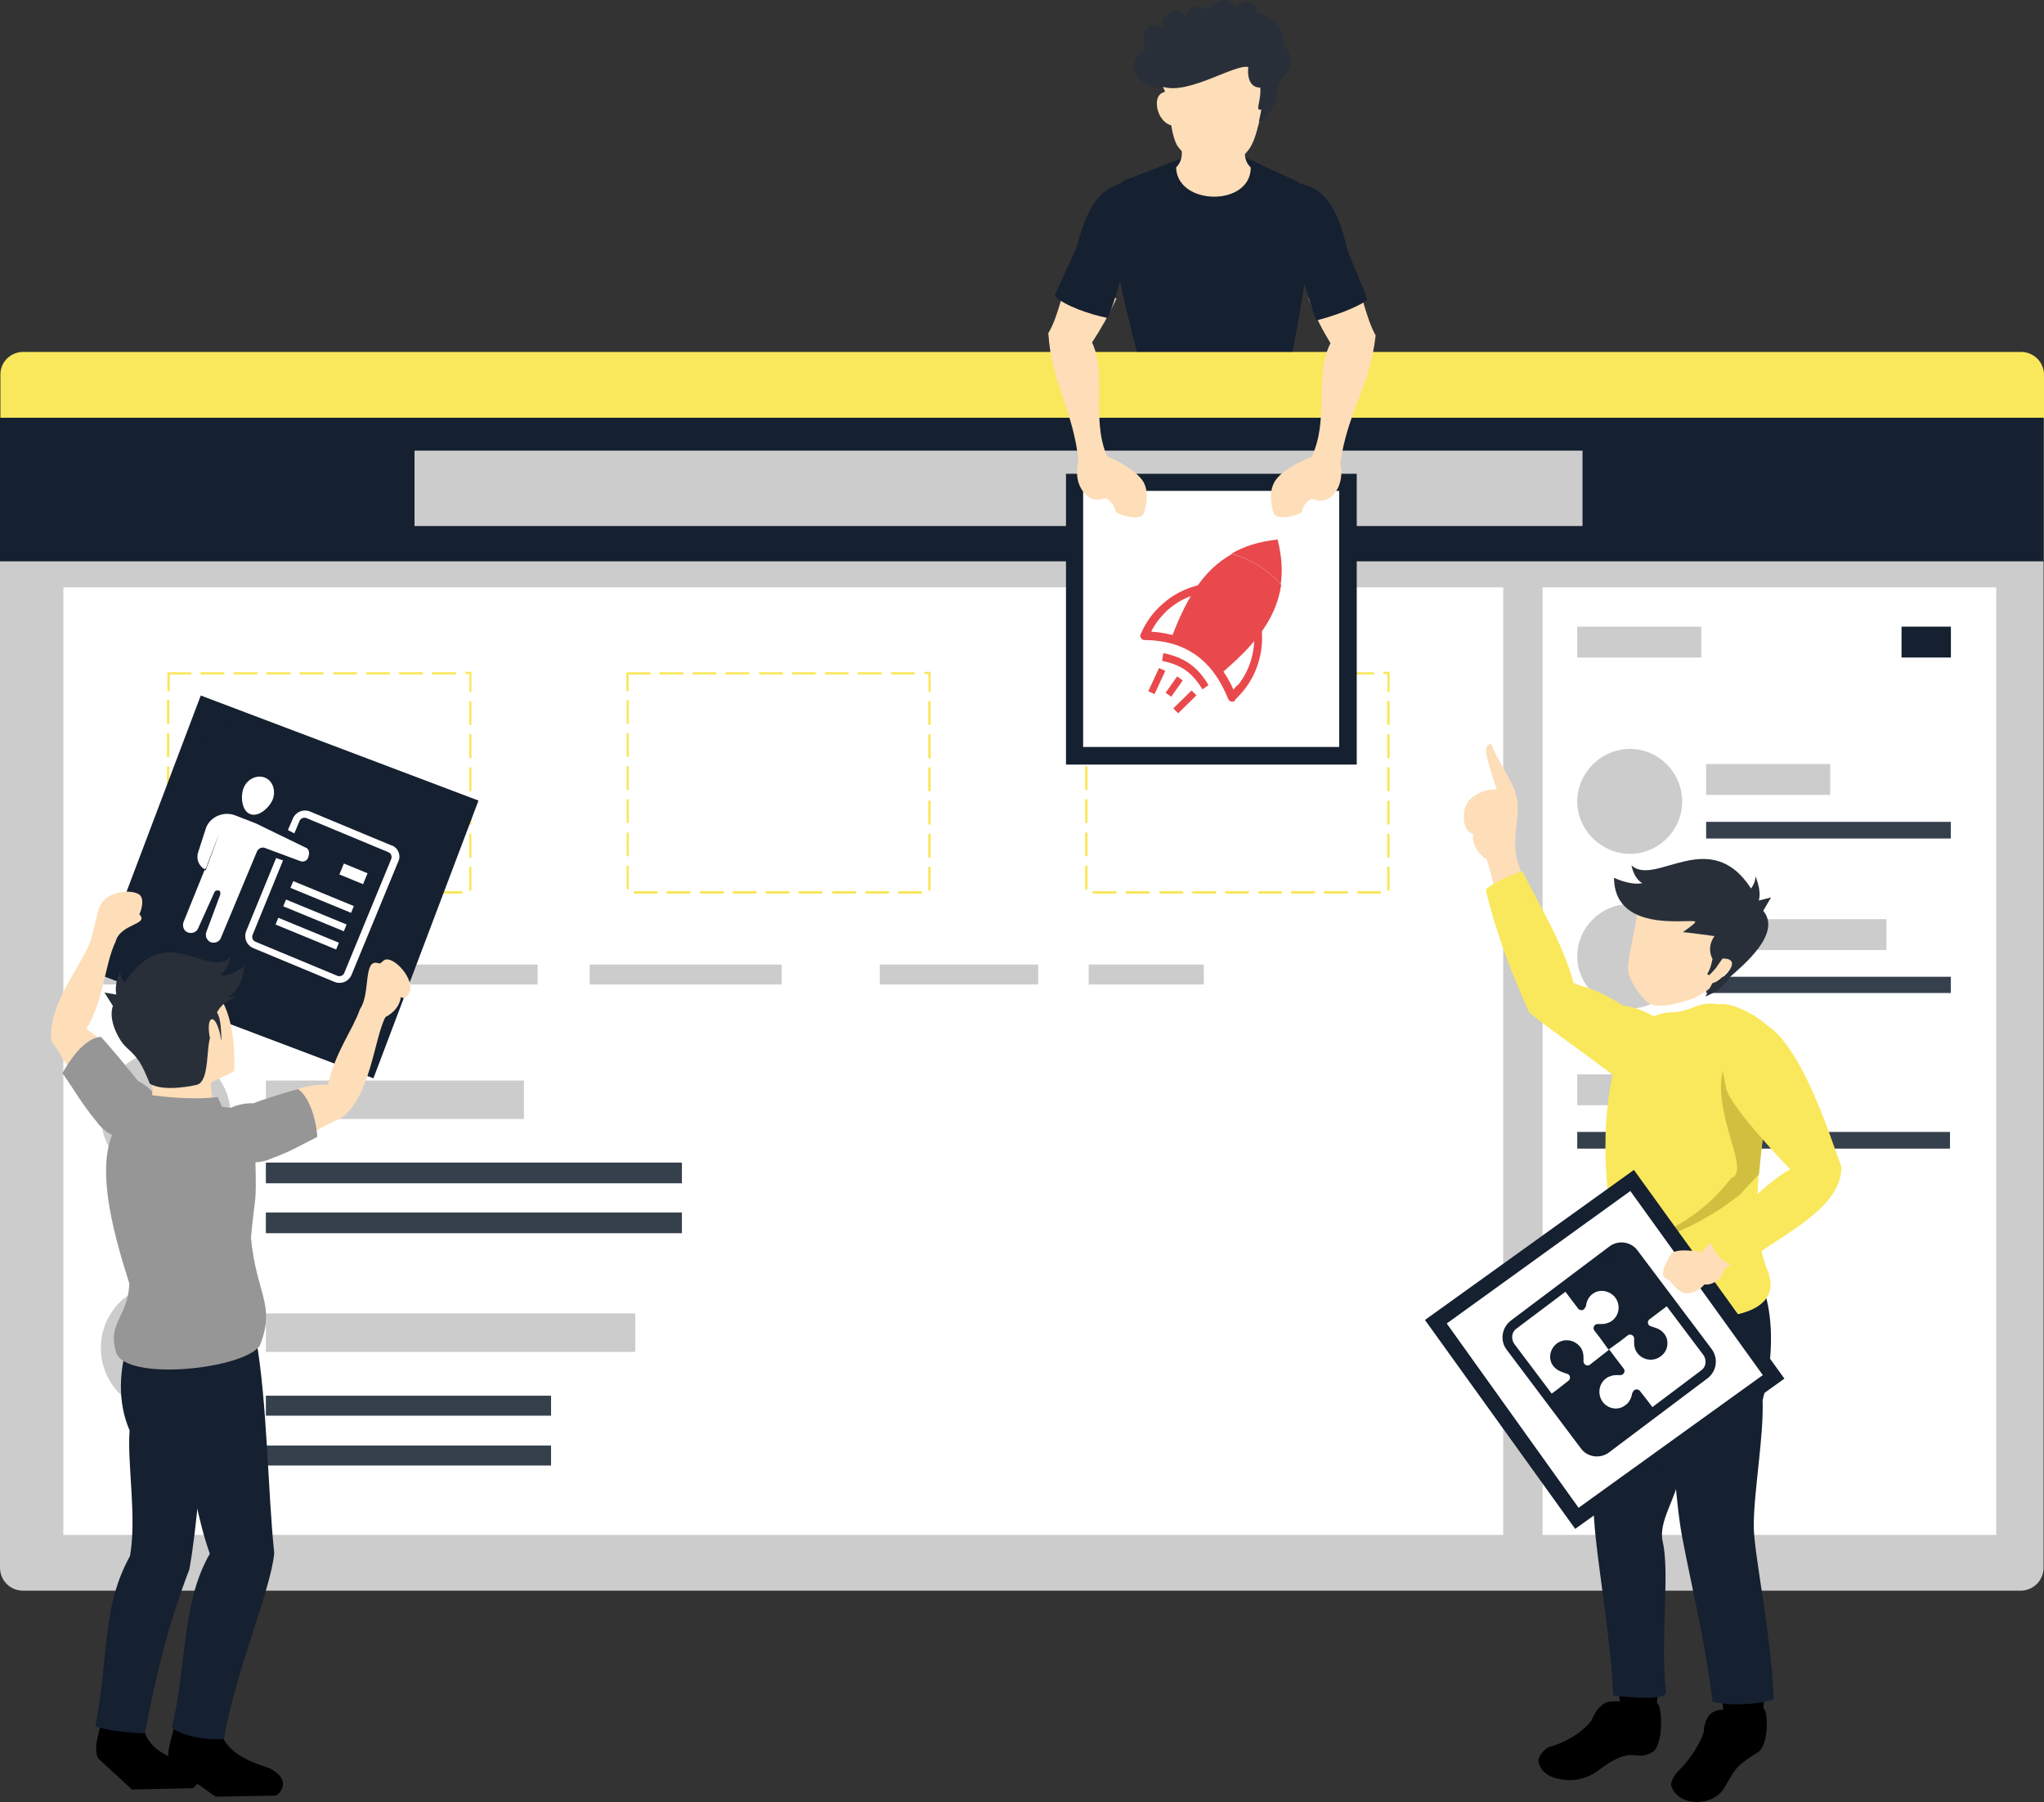<?xml version="1.0" encoding="UTF-8"?>
<svg xmlns="http://www.w3.org/2000/svg" id="Calque_2" width="290.69" height="256.27" viewBox="0 0 290.69 256.27">
  <rect x="0" y="0" width="290.69" height="256.27" fill="#333333" stroke="none"/>
  <g id="Calque_1-2">
    <path d="M3.29,50.05h284.12c1.83,0,3.29,1.45,3.29,3.29v6.1H.06v-6.1c-.06-1.8,1.42-3.29,3.22-3.29h0Z" fill="#f9e85c" fill-rule="evenodd" stroke-width="0"></path>
    <path d="M0,59.41h290.63v163.52c0,1.83-1.45,3.29-3.29,3.29H3.29C1.45,226.22,0,224.77,0,222.93V59.41h0Z" fill="#ccc" fill-rule="evenodd" stroke-width="0"></path>
    <rect x="9.01" y="83.53" width="204.77" height="134.76" fill="#fff" stroke-width="0"></rect>
    <rect x="219.38" y="83.53" width="64.52" height="134.76" fill="#fff" stroke-width="0"></rect>
    <rect y="59.41" width="290.63" height="20.42" fill="#152130" stroke-width="0"></rect>
    <path d="M231.8,106.51c4.14,0,7.43,3.38,7.43,7.49s-3.38,7.43-7.43,7.43-7.49-3.38-7.49-7.43,3.35-7.49,7.49-7.49h0Z" fill="#ccc" fill-rule="evenodd" stroke-width="0"></path>
    <rect x="242.64" y="108.66" width="17.64" height="4.39" fill="#ccc" stroke-width="0"></rect>
    <rect x="242.64" y="116.88" width="34.8" height="2.37" fill="#36404d" stroke-width="0"></rect>
    <path d="M231.8,128.57c4.14,0,7.43,3.38,7.43,7.43s-3.38,7.43-7.43,7.43-7.49-3.38-7.49-7.43,3.35-7.43,7.49-7.43h0Z" fill="#ccc" fill-rule="evenodd" stroke-width="0"></path>
    <rect x="242.64" y="130.72" width="25.64" height="4.39" fill="#ccc" stroke-width="0"></rect>
    <rect x="242.64" y="138.91" width="34.8" height="2.31" fill="#36404d" stroke-width="0"></rect>
    <rect x="224.31" y="152.79" width="24.15" height="4.39" fill="#ccc" stroke-width="0"></rect>
    <rect x="224.31" y="160.98" width="53.01" height="2.37" fill="#36404d" stroke-width="0"></rect>
    <rect x="224.31" y="89.12" width="17.64" height="4.39" fill="#ccc" stroke-width="0"></rect>
    <rect x="270.43" y="89.12" width="7.02" height="4.39" fill="#152130" stroke-width="0"></rect>
    <rect x="14.32" y="137.17" width="27.66" height="2.84" fill="#ccc" stroke-width="0"></rect>
    <rect x="58.32" y="137.17" width="18.14" height="2.84" fill="#ccc" stroke-width="0"></rect>
    <rect x="83.86" y="137.17" width="27.31" height="2.84" fill="#ccc" stroke-width="0"></rect>
    <rect x="125.11" y="137.17" width="22.54" height="2.84" fill="#ccc" stroke-width="0"></rect>
    <path d="M23.58,149.44c5.12,0,9.23,4.14,9.23,9.23s-4.14,9.23-9.23,9.23-9.23-4.14-9.23-9.23c-.03-5.12,4.14-9.23,9.23-9.23h0Z" fill="#ccc" fill-rule="evenodd" stroke-width="0"></path>
    <rect x="37.81" y="153.67" width="36.7" height="5.47" fill="#ccc" stroke-width="0"></rect>
    <rect x="37.81" y="165.34" width="59.17" height="2.94" fill="#36404d" stroke-width="0"></rect>
    <path d="M23.58,182.49c5.12,0,9.23,4.14,9.23,9.23s-4.14,9.23-9.23,9.23-9.23-4.14-9.23-9.23c-.03-5.09,4.14-9.23,9.23-9.23h0Z" fill="#ccc" fill-rule="evenodd" stroke-width="0"></path>
    <rect x="37.81" y="186.79" width="52.54" height="5.47" fill="#ccc" stroke-width="0"></rect>
    <rect x="37.81" y="198.49" width="40.56" height="2.84" fill="#36404d" stroke-width="0"></rect>
    <rect x="37.81" y="172.44" width="59.17" height="2.94" fill="#36404d" stroke-width="0"></rect>
    <rect x="37.81" y="205.58" width="40.56" height="2.84" fill="#36404d" stroke-width="0"></rect>
    <rect x="58.95" y="64.09" width="166.11" height="10.72" fill="#ccc" stroke-width="0"></rect>
    <rect x="154.83" y="137.17" width="16.37" height="2.84" fill="#ccc" stroke-width="0"></rect>
    <rect x="14.32" y="88.87" width="62.05" height="45.01" fill="#fff" stroke-width="0"></rect>
    <rect x="144.97" y="88.87" width="62.05" height="45.01" fill="#fff" stroke-width="0"></rect>
    <rect x="79.69" y="88.87" width="62.05" height="45.01" fill="#fff" stroke-width="0"></rect>
    <path d="M89.24,95.64h-.16v2.53c0,.06.06.16.16.16.06,0,.16-.06.16-.16v-2.24h3c.06,0,.16-.06.16-.16,0-.06-.06-.16-.16-.16h-3.16v.03ZM89.43,99.68c0-.06-.06-.16-.16-.16-.06,0-.16.06-.16.16v3.13c0,.06.06.16.16.16s.16-.06.16-.16v-3.13ZM89.43,104.39c0-.06-.06-.16-.16-.16-.06,0-.16.06-.16.16v3.13c0,.06.06.16.16.16s.16-.06.16-.16v-3.13ZM89.43,109.1c0-.06-.06-.16-.16-.16-.06,0-.16.06-.16.16v3.13c0,.06.06.16.16.16s.16-.06.16-.16v-3.13ZM89.43,113.78c0-.06-.06-.16-.16-.16-.06,0-.16.06-.16.16v3.13c0,.06.06.16.16.16s.16-.06.16-.16v-3.13ZM89.43,118.52c0-.06-.06-.16-.16-.16-.06,0-.16.06-.16.16v3.13c0,.06.06.16.16.16s.16-.06.16-.16v-3.13ZM89.43,123.23c0-.06-.06-.16-.16-.16-.06,0-.16.06-.16.16v3.13c0,.06.06.16.16.16s.16-.06.16-.16v-3.13ZM90.25,126.74c-.06,0-.16.06-.16.16s.06.19.16.19h3.13c.06,0,.16-.06.16-.16s-.06-.19-.16-.19h-3.13ZM94.93,126.74c-.06,0-.16.06-.16.16s.06.19.16.19h3.13c.06,0,.16-.06.16-.16s-.06-.19-.16-.19h-3.13ZM99.67,126.74c-.06,0-.16.06-.16.16s.06.19.16.19h3.13c.06,0,.16-.06.16-.16s-.06-.19-.16-.19h-3.13ZM104.35,126.74c-.06,0-.16.06-.16.16s.06.19.16.19h3.13c.06,0,.16-.06.16-.16s-.06-.19-.16-.19h-3.13ZM109.02,126.74c-.06,0-.16.06-.16.16s.06.19.16.19h3.13c.06,0,.16-.06.16-.16s-.06-.19-.16-.19h-3.13ZM113.7,126.74c-.06,0-.16.06-.16.16s.06.19.16.19h3.13c.06,0,.16-.06.16-.16s-.06-.19-.16-.19h-3.13ZM118.48,126.74c-.06,0-.16.06-.16.16s.06.19.16.19h3.13c.06,0,.16-.06.16-.16s-.06-.19-.16-.19h-3.13ZM123.19,126.74c-.06,0-.16.06-.16.16s.06.19.16.19h3.13c.06,0,.16-.06.16-.16s-.06-.19-.16-.19h-3.13ZM127.86,126.74c-.06,0-.16.06-.16.16s.06.19.16.19h3.13c.06,0,.16-.06.16-.16s-.06-.19-.16-.19h-3.13ZM132.01,126.52c0,.06.06.16.16.16.06,0,.19-.06.19-.16v-3.13c0-.06-.06-.16-.16-.16-.06,0-.19.06-.19.16v3.13ZM132.01,121.84c0,.06.06.16.16.16.06,0,.19-.06.19-.16v-3.13c0-.06-.06-.16-.16-.16-.06,0-.19.06-.19.16v3.13ZM132.01,117.13c0,.06.06.16.16.16.06,0,.19-.06.19-.16v-3.13c0-.06-.06-.16-.16-.16-.06,0-.19.06-.19.16v3.13ZM132.01,112.39c0,.06.06.16.16.16.06,0,.19-.06.19-.16v-3.13c0-.06-.06-.16-.16-.16-.06,0-.19.06-.19.16v3.13ZM132.01,107.71c0,.06.06.16.16.16.06,0,.19-.06.19-.16v-3.16c0-.06-.06-.16-.16-.16-.06,0-.19.06-.19.16v3.16ZM132.01,102.97c0,.06.06.16.16.16.06,0,.19-.06.19-.16v-3.13c0-.06-.06-.16-.16-.16-.06,0-.19.06-.19.16v3.13ZM132.01,98.29c0,.06.06.16.16.16.06,0,.19-.06.19-.16v-2.75h-.76c-.06,0-.16.06-.16.16,0,.06.06.16.16.16h.44v2.43h-.03ZM129.98,95.92c.06,0,.16-.06.16-.16,0-.06-.06-.16-.16-.16h-3.13c-.06,0-.16.06-.16.16,0,.06.06.16.16.16h3.13ZM125.27,95.92c.06,0,.16-.06.16-.16,0-.06-.06-.16-.16-.16h-3.16c-.06,0-.16.06-.16.16,0,.06.06.16.16.16h3.16ZM120.56,95.92c.06,0,.16-.06.16-.16,0-.06-.06-.16-.16-.16h-3.13c-.06,0-.16.06-.16.16,0,.06.06.16.16.16h3.13ZM115.88,95.92c.06,0,.16-.06.16-.16,0-.06-.06-.16-.16-.16h-3.13c-.06,0-.16.06-.16.16,0,.06.06.16.16.16h3.13ZM111.21,95.92c.06,0,.16-.06.16-.16,0-.06-.06-.16-.16-.16h-3.13c-.06,0-.16.06-.16.16,0,.06.06.16.16.16h3.13ZM106.43,95.92c.06,0,.16-.06.16-.16,0-.06-.06-.16-.16-.16h-3.13c-.06,0-.16.06-.16.16,0,.06.06.16.16.16h3.13ZM101.75,95.92c.06,0,.16-.06.16-.16,0-.06-.06-.16-.16-.16h-3.1c-.06,0-.16.06-.16.16,0,.06.06.16.16.16h3.1ZM97.04,95.92c.06,0,.16-.06.16-.16,0-.06-.06-.16-.16-.16h-3.13c-.06,0-.16.06-.16.16,0,.06.06.16.16.16h3.13Z" fill="#f9e75c" stroke-width="0"></path>
    <path d="M154.58,95.64h-.16v2.53c0,.06.06.16.16.16.06,0,.19-.06.19-.16v-2.24h3c.06,0,.16-.06.16-.16,0-.06-.06-.16-.16-.16h-3.19v.03ZM154.67,99.68c0-.06-.06-.16-.16-.16-.06,0-.19.06-.19.16v3.13c0,.06.06.16.16.16.06,0,.19-.06.19-.16v-3.13ZM154.67,104.39c0-.06-.06-.16-.16-.16-.06,0-.19.06-.19.16v3.13c0,.06.06.16.16.16.06,0,.19-.06.19-.16v-3.13ZM154.67,109.1c0-.06-.06-.16-.16-.16-.06,0-.19.06-.19.16v3.13c0,.06.06.16.16.16.06,0,.19-.06.19-.16v-3.13ZM154.67,113.78c0-.06-.06-.16-.16-.16-.06,0-.19.06-.19.16v3.13c0,.06.06.16.16.16.06,0,.19-.06.19-.16v-3.13ZM154.67,118.52c0-.06-.06-.16-.16-.16-.06,0-.19.06-.19.16v3.13c0,.06.06.16.16.16.06,0,.19-.06.19-.16v-3.13ZM154.67,123.23c0-.06-.06-.16-.16-.16-.06,0-.19.06-.19.16v3.13c0,.06.06.16.16.16.06,0,.19-.06.19-.16v-3.13ZM155.52,126.74c-.06,0-.16.06-.16.16s.06.19.16.19h3.13c.06,0,.16-.06.16-.16s-.06-.19-.16-.19h-3.13ZM160.23,126.74c-.06,0-.16.06-.16.16s.06.19.16.19h3.13c.06,0,.16-.06.16-.16s-.06-.19-.16-.19h-3.13ZM165.01,126.74c-.06,0-.16.06-.16.16s.06.19.16.19h3.13c.06,0,.16-.06.16-.16s-.06-.19-.16-.19h-3.13ZM169.69,126.74c-.06,0-.16.06-.16.16s.06.19.16.19h3.13c.06,0,.16-.06.16-.16s-.06-.19-.16-.19h-3.13ZM174.36,126.74c-.06,0-.16.06-.16.16s.06.19.16.19h3.13c.06,0,.16-.06.16-.16s-.06-.19-.16-.19h-3.13ZM179.07,126.74c-.06,0-.16.06-.16.16s.06.19.16.19h3.13c.06,0,.16-.06.16-.16s-.06-.19-.16-.19h-3.13ZM183.75,126.74c-.06,0-.16.06-.16.16s.06.19.16.19h3.13c.06,0,.16-.06.16-.16s-.06-.19-.16-.19h-3.13ZM188.43,126.74c-.06,0-.16.06-.16.16s.06.19.16.19h3.13c.06,0,.16-.06.16-.16s-.06-.19-.16-.19h-3.13ZM193.14,126.74c-.06,0-.16.06-.16.16s.06.19.16.19h3.13c.06,0,.16-.06.16-.16s-.06-.19-.16-.19h-3.13ZM197.28,126.52c0,.06.06.16.16.16.06,0,.19-.06.19-.16v-3.13c0-.06-.06-.16-.16-.16-.16,0-.19.06-.19.16v3.13ZM197.28,121.84c0,.06.06.16.16.16.06,0,.19-.06.19-.16v-3.13c0-.06-.06-.16-.16-.16-.16,0-.19.06-.19.16v3.13ZM197.28,117.13c0,.06.06.16.16.16.06,0,.19-.06.19-.16v-3.13c0-.06-.06-.16-.16-.16-.16,0-.19.06-.19.16v3.13ZM197.28,112.39c0,.06.06.16.16.16.06,0,.19-.06.19-.16v-3.13c0-.06-.06-.16-.16-.16-.16,0-.19.06-.19.16v3.13ZM197.28,107.71c0,.06.06.16.16.16.06,0,.19-.06.19-.16v-3.16c0-.06-.06-.16-.16-.16-.16,0-.19.06-.19.16v3.16ZM197.28,102.97c0,.06.06.16.16.16.06,0,.19-.06.19-.16v-3.13c0-.06-.06-.16-.16-.16-.16,0-.19.06-.19.16v3.13ZM197.28,98.29c0,.06.06.16.16.16.06,0,.19-.06.19-.16v-2.75h-.76c-.06,0-.16.06-.16.16,0,.06.06.16.16.16h.44v2.43h-.03ZM195.29,95.92c.06,0,.16-.06.16-.16,0-.06-.06-.16-.16-.16h-3.13c-.06,0-.16.06-.16.16,0,.06.06.16.16.16h3.13ZM190.61,95.92c.06,0,.16-.06.16-.16,0-.06-.06-.16-.16-.16h-3.13c-.06,0-.16.06-.16.16,0,.06.06.16.16.16h3.13ZM185.87,95.92c.06,0,.16-.06.16-.16,0-.06-.06-.16-.16-.16h-3.13c-.06,0-.16.06-.16.16,0,.06.06.16.16.16h3.13ZM181.16,95.92c.06,0,.16-.06.16-.16,0-.06-.06-.16-.16-.16h-3.13c-.06,0-.16.06-.16.16,0,.06.06.16.16.16h3.13ZM176.45,95.92c.06,0,.16-.06.16-.16,0-.06-.06-.16-.16-.16h-3.13c-.06,0-.16.06-.16.16,0,.06.06.16.16.16h3.13ZM171.77,95.92c.06,0,.16-.06.16-.16,0-.06-.06-.16-.16-.16h-3.13c-.06,0-.16.06-.16.16,0,.06.06.16.16.16h3.13ZM167.09,95.92c.06,0,.16-.06.16-.16,0-.06-.06-.16-.16-.16h-3.13c-.06,0-.16.06-.16.16,0,.06.06.16.16.16h3.13ZM162.38,95.92c.06,0,.16-.06.16-.16,0-.06-.06-.16-.16-.16h-3.13c-.06,0-.16.06-.16.16,0,.06.06.16.16.16h3.13Z" fill="#f9e75c" stroke-width="0"></path>
    <path d="M23.93,95.64h-.13v2.53c0,.06.06.16.16.16.06,0,.19-.06.19-.16v-2.24h2.94c.06,0,.16-.06.16-.16,0-.06-.06-.16-.16-.16h-3.16v.03ZM24.09,99.68c0-.06-.06-.16-.16-.16-.06,0-.19.06-.19.16v3.13c0,.06.06.16.16.16.06,0,.19-.06.19-.16v-3.13ZM24.09,104.39c0-.06-.06-.16-.16-.16-.06,0-.19.06-.19.16v3.13c0,.06.06.16.16.16.06,0,.19-.06.19-.16v-3.13ZM24.09,109.1c0-.06-.06-.16-.16-.16-.06,0-.19.06-.19.16v3.13c0,.06.06.16.16.16.06,0,.19-.06.19-.16v-3.13ZM24.09,113.78c0-.06-.06-.16-.16-.16-.06,0-.19.06-.19.16v3.13c0,.06.06.16.16.16.06,0,.19-.06.19-.16v-3.13ZM24.09,118.52c0-.06-.06-.16-.16-.16-.06,0-.19.06-.19.16v3.13c0,.06.06.16.16.16.06,0,.19-.06.19-.16v-3.13ZM24.09,123.23c0-.06-.06-.16-.16-.16-.06,0-.19.06-.19.16v3.13c0,.06.06.16.16.16.06,0,.19-.06.19-.16v-3.13ZM24.91,126.74c-.06,0-.16.06-.16.16s.06.19.16.19h3.13c.06,0,.16-.06.16-.16s-.06-.19-.16-.19h-3.13ZM29.62,126.74c-.06,0-.16.06-.16.16s.06.19.16.19h3.13c.06,0,.16-.06.16-.16s-.06-.19-.16-.19h-3.13ZM34.36,126.74c-.06,0-.16.06-.16.16s.06.19.16.19h3.13c.06,0,.16-.06.16-.16s-.06-.19-.16-.19h-3.13ZM39.07,126.74c-.06,0-.16.06-.16.16s.06.19.16.19h3.13c.06,0,.16-.06.16-.16s-.06-.19-.16-.19h-3.13ZM43.75,126.74c-.06,0-.16.06-.16.16s.06.19.16.19h3.13c.06,0,.16-.06.16-.16s-.06-.19-.16-.19h-3.13ZM48.46,126.74c-.06,0-.16.06-.16.16s.06.19.16.19h3.13c.06,0,.16-.06.16-.16s-.06-.19-.16-.19h-3.13ZM53.14,126.74c-.06,0-.16.06-.16.16s.06.19.16.19h3.13c.06,0,.16-.06.16-.16s-.06-.19-.16-.19h-3.13ZM57.85,126.74c-.06,0-.16.06-.16.16s.06.19.16.19h3.13c.06,0,.16-.06.16-.16s-.06-.19-.16-.19h-3.13ZM62.53,126.74c-.06,0-.16.06-.16.16s.06.19.16.19h3.13c.06,0,.16-.06.16-.16s-.06-.19-.16-.19h-3.13ZM66.73,126.52c0,.06.06.16.16.16s.16-.06.16-.16v-3.13c0-.06-.06-.16-.16-.16-.06,0-.16.06-.16.16v3.13ZM66.73,121.84c0,.06.06.16.16.16s.16-.06.16-.16v-3.13c0-.06-.06-.16-.16-.16-.06,0-.16.06-.16.16v3.13ZM66.73,117.13c0,.06.06.16.16.16s.16-.06.16-.16v-3.13c0-.06-.06-.16-.16-.16-.06,0-.16.06-.16.16v3.13ZM66.73,112.39c0,.06.06.16.16.16s.16-.06.16-.16v-3.13c0-.06-.06-.16-.16-.16-.06,0-.16.06-.16.16v3.13ZM66.73,107.71c0,.06.06.16.16.16s.16-.06.16-.16v-3.16c0-.06-.06-.16-.16-.16-.06,0-.16.06-.16.16v3.16ZM66.73,102.97c0,.06.06.16.16.16s.16-.06.16-.16v-3.13c0-.06-.06-.16-.16-.16-.06,0-.16.06-.16.16v3.13ZM66.73,98.29c0,.06.06.16.16.16s.16-.06.16-.16v-2.75h-.73c-.06,0-.16.06-.16.16,0,.06.06.16.16.16h.44v2.43h-.03ZM64.71,95.92c.06,0,.16-.06.16-.16,0-.06-.06-.16-.16-.16h-3.13c-.06,0-.16.06-.16.16,0,.06.06.16.16.16h3.13ZM60,95.92c.06,0,.16-.06.16-.16,0-.06-.06-.16-.16-.16h-3.13c-.06,0-.16.06-.16.16,0,.06.06.16.16.16h3.13ZM55.32,95.92c.06,0,.16-.06.16-.16,0-.06-.06-.16-.16-.16h-3.13c-.06,0-.16.06-.16.16,0,.06.06.16.16.16h3.13ZM50.64,95.92c.06,0,.16-.06.16-.16,0-.06-.06-.16-.16-.16h-3.13c-.06,0-.16.06-.16.16,0,.06.06.16.16.16h3.13ZM45.87,95.92c.06,0,.16-.06.16-.16,0-.06-.06-.16-.16-.16h-3.13c-.06,0-.16.06-.16.16,0,.06.06.16.16.16h3.13ZM41.19,95.92c.06,0,.16-.06.16-.16,0-.06-.06-.16-.16-.16h-3.16c-.06,0-.16.06-.16.16,0,.06.06.16.16.16h3.16ZM36.48,95.92c.06,0,.16-.06.16-.16,0-.06-.06-.16-.16-.16h-3.13c-.06,0-.16.06-.16.16,0,.06.06.16.16.16h3.13ZM31.77,95.92c.06,0,.16-.06.16-.16,0-.06-.06-.16-.16-.16h-3.13c-.06,0-.16.06-.16.16,0,.06.06.16.16.16h3.13Z" fill="#f9e75c" stroke-width="0"></path>
    <rect x="224.31" y="167.99" width="24.37" height="17.73" fill="#fff" stroke-width="0"></rect>
    <rect x="253.14" y="167.99" width="24.37" height="17.73" fill="#fff" stroke-width="0"></rect>
    <rect x="224.31" y="189.9" width="24.37" height="17.73" fill="#fff" stroke-width="0"></rect>
    <rect x="253.14" y="189.9" width="24.37" height="17.73" fill="#fff" stroke-width="0"></rect>
    <rect x="151.6" y="67.38" width="41.35" height="41.35" fill="#152030" stroke-width="0"></rect>
    <rect x="154.04" y="69.81" width="36.42" height="36.42" fill="#fff" stroke-width="0"></rect>
    <path d="M190.61,65.95c.16.44.57,3.22-1.39,4.77-.76.63-1.9.57-2.37.28-.57-.28-1.68.98-1.68,1.74-.06.47-3.73,1.45-4.05.19-.28-.82-.76-2.94.19-4.49,1.26-2.02,5.25-3.45,5.25-3.51,2.53-5.41.28-11.54,2.66-16.12-1.11-1.83-2.24-3.92-3.13-6.39l6.1-4.05c1.33,2.31,1.96,6.7,3.45,9.33-.82,7.33-4.05,10.97-5.03,18.24h0Z" fill="#fddeb8" fill-rule="evenodd" stroke-width="0"></path>
    <path d="M165.39,13.16c.92-.44,2.02.28,2.59,1.55s.35,2.59-.57,3c-.92.44-2.02-.28-2.59-1.55-.54-1.33-.35-2.66.57-3h0Z" fill="#fddeb8" fill-rule="evenodd" stroke-width="0"></path>
    <path d="M159.89,25.68c-2.94,1.39-2.47,7.84,1.74,24.15l.06.19h22.13l.06-.19c2.84-15.84,3.92-21.97.47-24.09l-7.59-3.45c-1.61-.63-3.45-.98-4.05-.82-.63-.19-2.47.19-4.05.82l-8.79,3.38h0Z" fill="#152030" fill-rule="evenodd" stroke-width="0"></path>
    <path d="M179.11,23.31l-2.24-.98c-1.61-.63-3.45-.98-4.05-.82-.63-.19-2.47.19-4.05.82l-2.94,1.11c-.06,4.05,3.13,6.86,6.7,6.57,4.77-.32,6.48-2.5,6.57-6.7h0Z" fill="#152030" fill-rule="evenodd" stroke-width="0"></path>
    <path d="M153.37,65.64c-.16.44-.73,3.13,1.2,4.84.76.73,1.9.63,2.37.44.57-.28,1.61.98,1.68,1.74,0,.47,3.64,1.61,4.05.35.28-.76.82-2.94-.06-4.49-1.26-2.02-5.12-3.64-5.18-3.64-2.31-5.47.06-11.54-2.12-16.18,1.2-1.83,2.37-3.86,3.45-6.23l-6.16-4.27c-1.39,2.24-1.96,6.67-3.51,9.17.44,7.21,3.57,10.97,4.3,18.27h0Z" fill="#fddeb8" fill-rule="evenodd" stroke-width="0"></path>
    <path d="M160.71,25.84c-3.29.47-5.75,2.02-7.59,9.33-.06.28-3.22,6.8-3.1,6.95,1.33,1.33,4.93,2.59,7.49,3.1.98-1.96,1.83-5.75,2.59-7.84,1.04-.63,2.5-10.78.6-11.54h0Z" fill="#152030" fill-rule="evenodd" stroke-width="0"></path>
    <path d="M184.32,25.97c3.29.63,5.66,2.24,7.3,9.61.06.28,2.94,6.86,2.81,7.05-1.11.98-4.68,2.31-7.21,2.94-.92-2.18-1.68-5.41-2.66-7.97-.98-.7-2.09-10.94-.25-11.63h0Z" fill="#152030" fill-rule="evenodd" stroke-width="0"></path>
    <path d="M167.73,20.18s1.04,2.12-.47,3.64c.16,5.47,10.62,5.6,10.62,0-1.55-1.45-.47-3.64-.47-3.64l-4.68-1.45v-.09l-.16.06-.16-.06v.06l-4.68,1.49h0Z" fill="#fddeb8" fill-rule="evenodd" stroke-width="0"></path>
    <path d="M166.18,14.14s.16,4.33,1.11,6.32c.57,1.26,4.01,3.92,5.31,3.76,1.83-.16,4.68-1.9,5.47-3.76.98-1.96,1.61-6.32,1.61-6.32,1.11-2.31,1.2-3.29.57-6.8,0-3.51-5.53-4.2-5.53-4.2-1.45-.47-2.53-.47-4.01,0,0,0-4.96.63-5.03,4.2-1.11,3.67-.57,4.43.51,6.8h0Z" fill="#fddeb8" fill-rule="evenodd" stroke-width="0"></path>
    <path d="M177.52,9.53c-1.9-.44-8.41,3.92-12.04,2.84-.06,0-.19,0-.35.06-1.9.76-6.39-3.13-2.02-5.6-.98,0-.76-4.68,2.31-2.81-1.04-1.74,2.81-4.05,3.1-1.26-.28-.73,1.33-2.81,3.13-1.39,0,0,2.84-2.84,4.01-.35,0,0,2.66-2.31,3.13.82,0,0,4.2.73,3.73,4.77.47-.19,2.24,2.47-.19,4.55-.28.19-.63.76-.63,1.11,0,2.75-1.68,4.77-2.66,5.03l.35-1.68-.35-.06c-.35-.06.35-1.68.19-3.1-1.3,0-1.87-1.14-1.71-2.94h0Z" fill="#282f39" fill-rule="evenodd" stroke-width="0"></path>
    <rect x="19.71" y="105.02" width="42.23" height="42.23" transform="translate(-91.59 119.69) rotate(-69.28)" fill="#152030" stroke-width="0"></rect>
    <rect x="22.23" y="107.56" width="37.17" height="37.17" transform="translate(-91.61 119.72) rotate(-69.29)" fill="none" stroke="#152030" stroke-miterlimit="10" stroke-width="1"></rect>
    <path d="M16.44,133.89c.73-2.59,4.84-2.37,3.38-3.86.35-.73.76-2.31-.06-2.84-1.11-.73-4.77-.57-5.66,1.96-.28.76-.63,2.47-1.04,4.01-.82,3.57-6.39,9.39-5.75,14.92,1.11,1.33,5.18,8.88,8.76,11.82,3.38-.73,5.88-3.13,4.84-4.39-1.9-2.18-3.92-5.94-8.6-9.17,2.56-4.49,2.56-9.17,4.14-12.45h0Z" fill="#fddeb8" fill-rule="evenodd" stroke-width="0"></path>
    <path d="M21.84,160.34c1.9-2.47.57-5.25-2.18-6.57-.98-1.26-4.33-5.31-5.31-6.32-2.37.19-4.49,3.38-5.47,5.18,1.9,2.66,2.53,4.05,4.84,6.86,2.02,2.88,6.16,3.45,8.12.85h0Z" fill="#969696" fill-rule="evenodd" stroke-width="0"></path>
    <path d="M14.57,244.17c-.47,2.37-1.39,4.55-.57,5.94l4.77,4.39,8.6-.19c.47-.16,2.24-1.96-.82-3.57-1.45-.57-5.6-1.45-6.16-5.25.06,0-4.87-2.18-5.82-1.33h0Z" fill="#000" fill-rule="evenodd" stroke-width="0"></path>
    <path d="M51.18,143.53c1.55-2.18.44-7.14,2.53-6.57l.35.06.57-.47c1.26-.76,4.49,2.75,3.57,4.62,0,0-.44,1.11-1.2.63,0,0-.06,1.74-2.18,2.84-1.61,2.94-2.18,11.98-6.67,14.57-1.45.35-7.71,4.68-11.82,4.93-2.02-2.24-2.53-5.47-.28-6.23,2.47-.92,5.53-3.86,10.59-3.64,1.07-4.77,3.51-7.74,4.55-10.75h0Z" fill="#fddeb8" fill-rule="evenodd" stroke-width="0"></path>
    <path d="M18.43,190.18c-1.55,4.55-1.74,9.23,0,13.24-.35,4.84,1.04,12.33.06,17.86-4.01,7.3-2.94,13.72-4.93,24.25,1.96.63,5.03.92,7.05.98,1.68-8.69,3.22-15.2,6.32-23.33,1.11-6.1,1.45-13.81,2.53-19.88-.19-4.05-.44-8.06-.63-12.04-3.82-.28-6.57-.92-10.4-1.07h0Z" fill="#152030" fill-rule="evenodd" stroke-width="0"></path>
    <path d="M25,244.46c-.63,3.29-1.61,5.12-.73,6.57l6.42,4.49,8.53-.16c.47-.16,2.47-2.12-.82-3.86-1.55-.63-6.57-1.74-7.14-5.88.03.09-5.22-2.02-6.26-1.17h0Z" fill="#000" fill-rule="evenodd" stroke-width="0"></path>
    <path d="M22.63,190.09s-2.12,8.88,3.57,14.57c.92,5.41,1.9,11.35,3.64,16.31-4.05,7.02-3.22,15.68-5.41,24.78,2.02,1.33,5.12,1.74,7.43,1.55,1.39-8.98,6.7-21.21,7.14-26.46-.92-8.69-.98-21.34-2.59-30.47l-13.78-.28h0Z" fill="#152030" fill-rule="evenodd" stroke-width="0"></path>
    <path d="M30.5,140.87s3.13,2.47,2.81,11.41c-.28.28-2.12,1.11-3.22,1.61-.28.57.19,2.66.57,3.73,0,0-6.7.98-9.45-.28,0,0,.82-2.47.35-3.1,0,0-4.96-8.06-3.76-12.74,0,0,.47-4.62,3.86-4.27-.03.06,8.38-1.9,8.85,3.64h0Z" fill="#fddeb8" fill-rule="evenodd" stroke-width="0"></path>
    <path d="M21.5,155.73s5.25.82,9.45.28c0,0,.35.73.63,1.39,1.11.16,3.1.35,3.76.76-2.18,1.96-.19,4.39.98,6.8.16,6.86,0,4.27-.63,11.06.76,8.06,3.57,9.51,1.26,15.36-2.37,3.38-19.19,5.12-20.45.92s1.68-4.96,1.9-9.74c-2.31-7.3-5.75-18.97-.73-23.74.73-.73,1.74-1.11,3.1-1.96.22-.16.44-.92.73-1.14h0Z" fill="#969696" fill-rule="evenodd" stroke-width="0"></path>
    <path d="M32.5,141.79c.35-.06.82,0,1.11.06-1.2.35-2.12.98-2.75,2.12.63,1.04.57,2.94.63,3.92-3-3.64-.92,5.75-3.51,6.39,0,0-4.55,1.11-6.67-.16-1.2-2.94-1.68-3.57-2.81-4.68-.47-.44-.92-.82-1.33-1.45-1.96-3.1-1.11-4.93-1.11-4.93l-1.2-1.9,1.68.28c-.19-.92,0-2.12.57-3.29-.06.57.28,1.2.63,1.61,5.88-9.1,11.7-.47,15.08-3.64-.47,1.96-1.55,2.53-1.55,2.53,1.55.35,3.51-1.26,3.51-1.26-.25,2.24-1.04,3.54-2.28,4.39h0Z" fill="#282f39" fill-rule="evenodd" stroke-width="0"></path>
    <path d="M30.12,144.95c.44-.06.92.92,1.2,2.24.28,1.33.16,2.47-.28,2.53-.35.06-.92-.92-1.2-2.18-.28-1.39-.16-2.53.28-2.59h0Z" fill="#fddeb8" fill-rule="evenodd" stroke-width="0"></path>
    <path d="M28.92,161.17c1.11-2.59,4.33-4.39,7.14-4.27,1.33-.57,5.12-1.68,6.32-2.02,1.83,1.26,2.66,4.96,2.75,6.8-2.66,1.33-3.51,1.96-6.67,3.13-2.84,1.42-11-.16-9.55-3.64h0Z" fill="#969696" fill-rule="evenodd" stroke-width="0"></path>
    <path d="M215.62,121.75c-.47-3.13.44-4.93.19-7.59-.19-2.59-2.24-4.77-3.76-8.35-1.26.16-.73,1.74.82,6.51-.35-.28-4.62.28-4.68,3.51,0,0-.28,2.24,1.33,2.81,0,0-.47,2.02,1.9,3.57,1.9,5.31,2.47,15.96,6.42,21.21,1.68,1.11,13.53,10.91,15.74,9.96,5.66-2.02,3.86-6.95.73-8.35-.82-.35-8.82-4.84-12.74-6.16-.13-5.34-4.2-10.46-5.94-17.13h0Z" fill="#fddeb8" fill-rule="evenodd" stroke-width="0"></path>
    <path d="M238.85,148.46c-1.39-2.94-4.55-4.96-8.06-5.47-2.12-1.39-4.77-2.66-6.95-3-1.61-6.04-4.68-10.72-7.3-16.03-1.68.35-4.27,1.68-5.25,2.53,1.39,5.94,3.38,11.16,6.16,17.45,1.61,1.55,11.79,8.53,14.92,11.35,4.96,2.97,8.31-3.13,6.48-6.83h0Z" fill="#f9e85c" fill-rule="evenodd" stroke-width="0"></path>
    <polygon points="230.19 240.03 230.54 243.83 235.5 244.17 235.85 239.62 230.19 240.03" fill="#000" fill-rule="evenodd" stroke-width="0"></polygon>
    <polygon points="244.82 240.67 245.23 244.68 250.64 245 250.99 240.25 244.82 240.67" fill="#000" fill-rule="evenodd" stroke-width="0"></polygon>
    <path d="M235.66,242.21c.73.16.98,5.94-.63,6.95-2.66,1.61-2.53-1.39-7.97,2.81,0,0-2.47,1.83-5.47.98,0,0-2.37-.28-2.81-2.47,0,0,0-1.11,1.45-2.02,0,0,3.73-.82,6.1-3.76,0,0,.76-2.18,2.31-2.66,0,0,2.47-.35,2.53.35.19,2.28,4.55.57,4.49-.19h0Z" fill="#000" fill-rule="evenodd" stroke-width="0"></path>
    <path d="M229.43,241.11s7.62,1.04,7.49-.47c-.82-7.78.57-16.75-.44-21.31-.73-3,2.02-6.32,2.37-9.67l4.93-26.46-15.11.57c-.82,5.94-3.13,21.59-1.74,34.87.6,5.72,2.21,15.39,2.5,22.48h0Z" fill="#152030" fill-rule="evenodd" stroke-width="0"></path>
    <path d="M250.83,183.39c1.2,3.38,1.61,9.17-.16,15.74.19,5.12-1.26,12.96-1.26,17.92,0,3.73,2.53,15.68,2.84,24.62-2.31.76-6.04.98-8.69.35-1.2-9.51-2.75-15.11-4.33-23.45-.92-4.84-1.11-11.54-1.96-16.03-.82-4.14-.73-4.93-2.66-8.25-1.61-2.84-3.86-7.59-3.73-10.43l19.95-.47Z" fill="#152030" fill-rule="evenodd" stroke-width="0"></path>
    <path d="M250.77,242.97c.73.16.82,5.25-.76,6.23-3.45,2.12-3.29,2.59-4.77,5.03-1.55,2.75-6.67,2.81-7.59-.35,0,0-.06-.98,1.26-2.24,0,0,2.31-2.24,3.38-5.25,0,0,0-2.37,1.55-3,0,0,1.55-.63,1.45.16-.22,1.17,5.12,1.26,5.47-.57h0Z" fill="#000" fill-rule="evenodd" stroke-width="0"></path>
    <path d="M237.39,143.97c-2.66.28-6.04,2.24-6.86,4.62-1.04,3-3.29,10.59-1.61,23.23,0,0-3.57,6.32-.35,12.26,4.05,3.76,26.74,6.23,22.76-3.51-3.73-9.17,1.11-26.9,1.45-32.27-.16-2.75-6.32-5.94-8.25-5.47-3.41-.54-3.86,1.2-7.14,1.14h0Z" fill="#f9e85c" fill-rule="evenodd" stroke-width="0"></path>
    <path d="M246.21,167.55c-2.47,3.1-6.32,7.33-16.03,10.15,6.7-1.2,12.55-4.05,17.23-7.78l2.75-2.94c.35-4.14.98-8.22,1.61-11.7l-2.59-8.47c-10.12,5.97.82,19.41-2.97,20.74h0Z" fill="#d1bf3f" fill-rule="evenodd" stroke-width="0"></path>
    <path d="M232.62,131.36s-.92,4.2-1.11,6.23c0,0-.16,1.83,2.47,4.68.16.16.28.35.44.35.57.35,1.74.98,6.39-.63,0,0,1.96-.92,3.13-2.12,0,0,6.04-5.31,5.6-8.22,0,0-.82-5.18-6.23-6.67,0,0-5.94-2.66-7.78.16-2.81,2.53-2.53,3.79-2.91,6.23h0Z" fill="#fddeb8" fill-rule="evenodd" stroke-width="0"></path>
    <path d="M229.56,124.84s2.24,1.11,4.01.76c0,0-1.11-.47-1.55-2.53,3.38,3.1,11.16-5.75,17.01,3.29.35-.47.63-1.11.63-1.74.47,1.2.76,2.47.47,3.45l1.74-.44-1.11,1.9c2.66,3.22-2.81,7.71-4.77,9.45-.98,1.68-2.37,2.24-3.45,2.75l.98-1.9c1.68-.44,4.49-3.57,1.45-3.51-.92,1.26-.76,1.26-1.9,2.37l-.28-.16c.47-.76.63-1.55.76-2.18-.19-.28-.82-1.68.28-3.22,0,0-3.13-.44-4.49-.57,0,0,1.61-1.11,1.74-1.39.66-.85-11.47,2.09-11.54-6.32h0Z" fill="#282f39" fill-rule="evenodd" stroke-width="0"></path>
    <polygon points="232.37 166.38 202.65 187.72 224.02 217.43 253.77 196.06 232.37 166.38" fill="#152030" fill-rule="evenodd" stroke-width="0"></polygon>
    <polygon points="231.86 169.38 205.75 188.22 224.5 214.43 250.7 195.56 231.86 169.38" fill="#fff" fill-rule="evenodd" stroke-width="0"></polygon>
    <path d="M255.25,166.29c-3.51,1.04-7.33,5.75-13.31,11.79,0,0-3.73-.76-4.33.35,0,0-1.55,2.31-.98,3.13,0,0,.35.47.76.47,0,0,1.11,1.55,1.9,1.74.19.35,2.12.19,3.1-1.11.63.16,2.47-.35,2.84-2.18,1.68-1.26,18.21-9.74,16.03-14.45-3.86-6.42-5.47-13.31-10.53-19.6-4.27-.57-6.32,1.96-4.93,8.88,3.57,4.2,5.94,6.92,9.45,10.97h0Z" fill="#fddeb8" fill-rule="evenodd" stroke-width="0"></path>
    <path d="M249.44,145.01c6.16,1.11,10.87,16.85,12.45,20.96,0,6.67-10.87,10.53-14.16,14.29-2.81-.16-4.14-2.53-4.49-3.73,2.53-2.66,7.9-8.41,11.35-10.24,0,0-8.35-8.6-9.1-11.47.13.03-3.13-10.15,3.95-9.8h0Z" fill="#f9e85c" fill-rule="evenodd" stroke-width="0"></path>
    <path d="M228.86,191.92l.73.98,1.33,1.74c.28.35,0,.92-.44.92h-.63c-.47,0-1.04.16-1.45.47-1.04.76-1.26,2.31-.44,3.38.76.98,2.18,1.2,3.13.47.57-.35.82-.92.98-1.45,0-.16.06-.35.16-.47.16-.44.73-.47.98-.16l1.26,1.61.82,1.11-8.53,6.45-6.42-8.53,1.11-.82,1.61-1.26c.35-.28.28-.82-.16-.98-.16-.06-.28-.06-.47-.16-.57-.16-1.11-.44-1.55-.98-.73-.98-.47-2.37.47-3.13,1.04-.82,2.53-.63,3.38.44.35.44.47.98.47,1.45v.63h0c0,.44.57.73.92.44l2.75-2.15" fill="#152030" stroke-width="0"></path>
    <path d="M237.39,185.51l-2.81,2.12c-.35.28-.28.82.16.98.16.06.35.06.47.16.63.16,1.2.47,1.61,1.11.57.92.35,2.18-.44,2.84-1.04.98-2.66.82-3.51-.28-.35-.44-.47-.98-.47-1.45v-.63h0c0-.47-.57-.73-.92-.44l-.98.76-1.74,1.26-1.26-1.74-.76-.98c-.28-.35,0-.92.44-.92h.63c.47,0,1.04-.16,1.45-.47,1.11-.82,1.26-2.47.28-3.51-.76-.76-1.96-.98-2.84-.44-.63.35-.98.98-1.11,1.61,0,.16-.06.35-.16.47-.16.44-.73.47-.98.16l-2.12-2.81,7.62-5.75c.57-.44,1.26-.28,1.68.19l5.75,7.78h0Z" fill="#152030" stroke-width="0"></path>
    <path d="M242.86,196l-14,10.53c-1.26.98-3.13.73-4.05-.57l-10.53-14c-.98-1.26-.73-3.13.57-4.14l14-10.53c1.26-.98,3.13-.73,4.05.57l10.53,14c.98,1.33.7,3.16-.57,4.14ZM215.62,188.98c-.63.47-.76,1.39-.28,2.12l10.53,14c.47.63,1.39.76,2.12.28l14-10.53c.63-.47.76-1.39.28-2.12l-10.53-14c-.47-.63-1.39-.76-2.12-.28l-14,10.53Z" fill="#152030" stroke-width="0"></path>
    <path d="M55.67,120.23l-11.63-4.84c-.92-.35-1.96.06-2.37.98l-.73,1.68.92.47.73-1.74c.16-.44.63-.57.98-.44l11.63,4.84c.44.16.57.63.44.98l-6.67,16.18c-.16.44-.63.57-.98.44l-11.63-4.84c-.44-.16-.57-.63-.44-.98l4.33-10.59-.98-.35-4.27,10.43c-.35.92.06,1.96.98,2.37l11.63,4.84c.92.35,1.96-.06,2.37-.98l6.67-16.18c.41-.79,0-1.96-.98-2.28h0Z" fill="#fff" stroke-width="0"></path>
    <path d="M38.79,113.69c.47-1.26,0-2.66-1.11-3.1s-2.47.16-3,1.39c-.54,1.26-.28,3.29.82,3.76,1.14.57,2.78-.79,3.29-2.05h0Z" fill="#fff" stroke-width="0"></path>
    <path d="M31.14,118.46l-2.02,5.03c.06,0,.16.06.16.06l1.87-5.09Z" fill="#fff" stroke-width="0"></path>
    <path d="M43.4,120.51l-6.95-3.38c-.16-.06-.35-.16-.47-.19l-2.53-.98c-1.61-.63-3.51.16-4.14,1.74,0,.06-.06.16-.06.19l-1.04,3.22c-.35.98,0,2.02.92,2.53l2.02-5.03-1.9,5.18c-.06,0-.16-.06-.16-.06l-3,7.43c-.19.57.06,1.26.63,1.45h0c.57.19,1.2,0,1.45-.57l2.31-5.12c.06-.16.19-.28.35-.28h.28c.09,0,.16.06.19.19.06.16.06.28,0,.47l-1.96,5.25c-.19.57.06,1.2.63,1.45h0c.57.19,1.26-.06,1.45-.63l5.12-12.26c.19-.47.76-.73,1.26-.47l4.93,1.83c.47.16.98-.06,1.11-.57.28-.73.03-1.26-.44-1.39h0Z" fill="#fff" stroke-width="0"></path>
    <rect x="49.43" y="122.45" width="1.68" height="3.64" transform="translate(-83.78 123.42) rotate(-67.61)" fill="#fff" stroke-width="0"></rect>
    <rect x="45.3" y="122.9" width="1.04" height="9.32" transform="translate(-89.58 121.34) rotate(-67.61)" fill="#fff" stroke-width="0"></rect>
    <rect x="44.27" y="125.52" width="1.04" height="9.32" transform="translate(-92.64 122.01) rotate(-67.61)" fill="#fff" stroke-width="0"></rect>
    <rect x="43.17" y="128.11" width="1.04" height="9.32" transform="translate(-95.71 122.6) rotate(-67.61)" fill="#fff" stroke-width="0"></rect>
    <path d="M175.28,99.78h-.16c-.19-.06-.35-.16-.44-.35-2.24-5.6-6.1-8.35-11.92-8.41-.19,0-.35-.06-.47-.28-.16-.19-.16-.35-.06-.57.73-1.68,1.74-3.1,3.1-4.27,1.45-1.33,3.38-2.31,5.41-2.75l.28,1.11c-1.9.44-3.57,1.26-4.93,2.47-.98.92-1.83,1.96-2.37,3.1,5.47.35,9.39,3.1,11.7,8.25.19-.28.47-.57.73-.76,1.74-2.24,2.53-5.18,2.12-8.12v-.28l1.11-.16v.28c.44,3.22-.44,6.51-2.37,8.98-.44.57-.92,1.04-1.39,1.55-.03.16-.16.22-.32.22h0Z" fill="#e9494c" stroke-width="0"></path>
    <path d="M171.01,98.04c-1.45-2.37-3-3.51-5.75-4.05l.19-1.11c3,.63,4.84,1.9,6.42,4.55l-.85.6h0Z" fill="#e9494c" stroke-width="0"></path>
    <rect x="162.69" y="96.37" width="3.64" height=".98" transform="translate(7.43 205.35) rotate(-65.12)" fill="#e9494c" stroke-width="0"></rect>
    <rect x="166.69" y="99.33" width="3.64" height=".98" transform="translate(-21.67 146.63) rotate(-44.47)" fill="#e9494c" stroke-width="0"></rect>
    <rect x="165.57" y="97.16" width="2.84" height=".98" transform="translate(-9.08 177.78) rotate(-54.79)" fill="#e9494c" stroke-width="0"></rect>
    <path d="M182.14,83.12c.28-1.9.16-4.01-.44-6.39-2.66.28-4.84.98-6.57,2.02,2.88.79,5.18,2.28,7.02,4.36h0Z" fill="#e9494c" stroke-width="0"></path>
    <path d="M175.19,78.79c-4.39,2.47-6.67,6.86-8.69,12.17,3.13.76,5.47,2.47,7.02,4.96,4.49-3.86,7.9-7.49,8.69-12.74-1.9-2.15-4.2-3.64-7.02-4.39h0Z" fill="#e9494c" stroke-width="0"></path>
    <circle cx="175.91" cy="85.08" r="2.66" fill="#e9494c" stroke-width="0"></circle>
  </g>
</svg>
